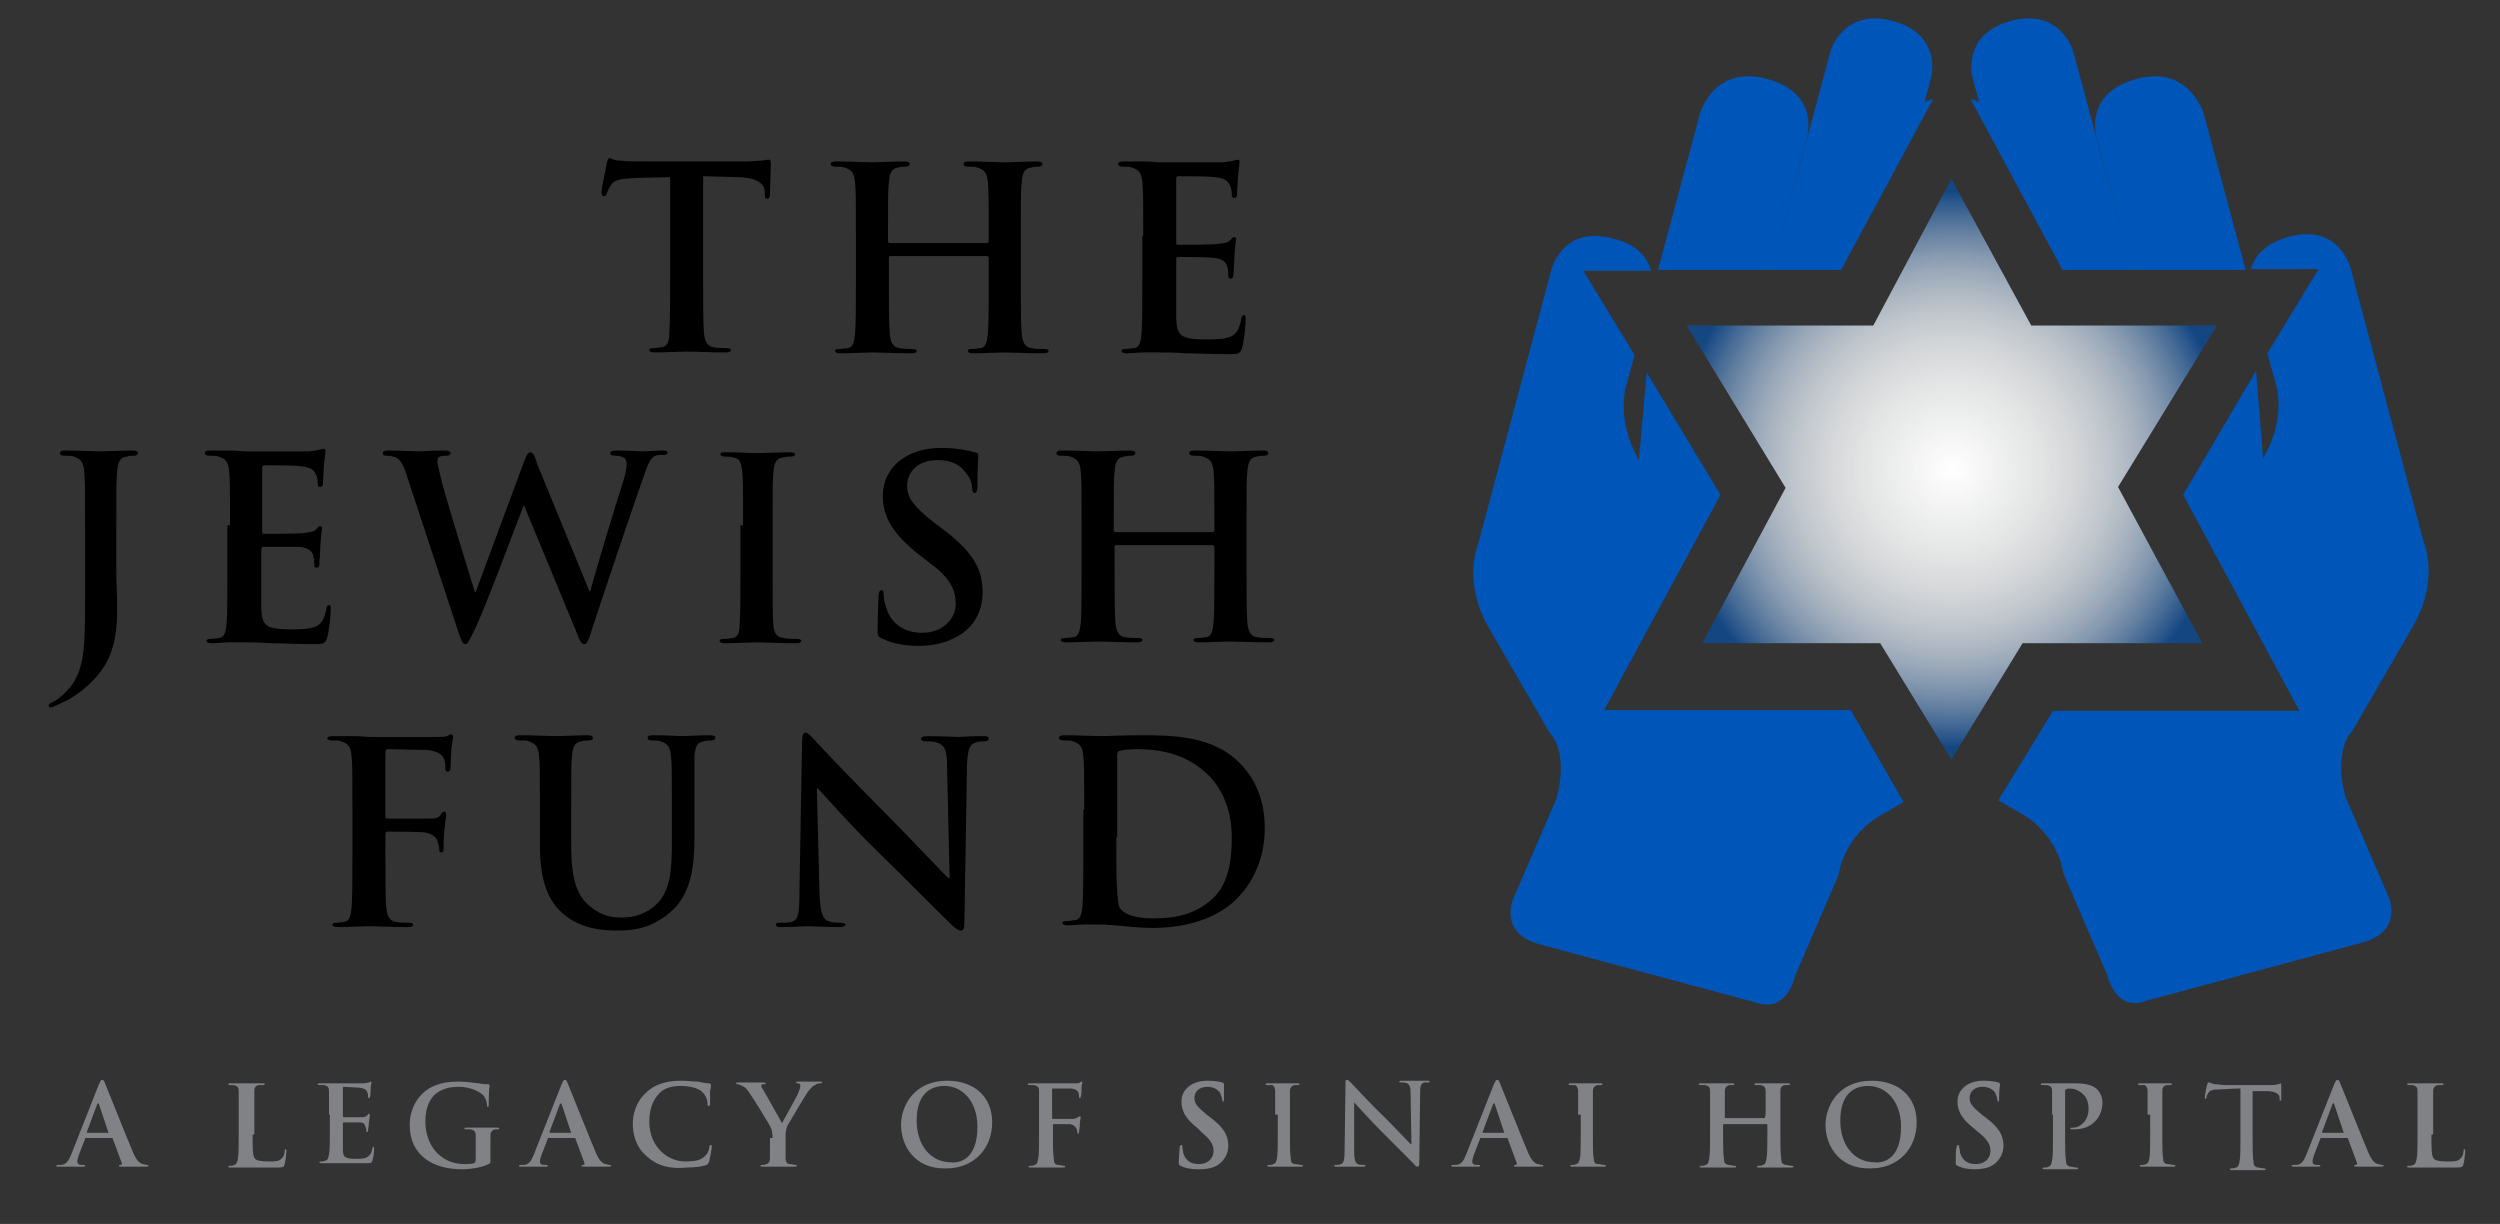<?xml version="1.0" encoding="utf-8"?>
<!-- Generator: Adobe Illustrator 24.1.0, SVG Export Plug-In . SVG Version: 6.00 Build 0)  -->
<svg version="1.1" id="Layer_1" xmlns="http://www.w3.org/2000/svg" xmlns:xlink="http://www.w3.org/1999/xlink" x="0px" y="0px"
	 viewBox="0 0 288 141" style="enable-background:new 0 0 288 141;" xml:space="preserve">
<rect x="0" y="0" width="288" height="141" fill="#333333" stroke="none"/>
<style type="text/css">
	.st0{fill:#808285;}
	.st1{fill:#0055B8;}
	.st2{fill:url(#SVGID_1_);}
</style>
<g>
	<path d="M77.5,20.4l-4.3,0.1c-1.7,0.1-2.4,0.2-2.8,0.8c-0.3,0.4-0.4,0.8-0.5,1c-0.1,0.2-0.1,0.3-0.3,0.3c-0.2,0-0.3-0.1-0.3-0.5
		c0-0.5,0.6-3.1,0.6-3.3c0.1-0.4,0.2-0.6,0.3-0.6c0.2,0,0.5,0.3,1.2,0.3c0.8,0.1,1.9,0.1,2.9,0.1h11.5c0.9,0,1.6-0.1,2-0.1
		c0.4-0.1,0.7-0.1,0.8-0.1c0.2,0,0.2,0.2,0.2,0.6c0,0.6-0.1,2.6-0.1,3.4c0,0.3-0.1,0.5-0.3,0.5c-0.2,0-0.3-0.1-0.3-0.6l0-0.3
		c-0.1-0.8-0.8-1.6-3.4-1.6l-3.7-0.1v11.9c0,2.7,0,5,0.1,6.2c0.1,0.8,0.3,1.5,1.1,1.6c0.4,0.1,1,0.1,1.5,0.1c0.3,0,0.5,0.1,0.5,0.2
		c0,0.2-0.2,0.3-0.5,0.3c-1.9,0-3.7-0.1-4.6-0.1c-0.7,0-2.5,0.1-3.7,0.1c-0.4,0-0.6-0.1-0.6-0.3c0-0.1,0.1-0.2,0.5-0.2
		c0.4,0,0.8-0.1,1-0.1c0.6-0.1,0.8-0.8,0.8-1.6c0.1-1.2,0.1-3.5,0.1-6.2V20.4z"/>
	<path d="M113.7,28c0.1,0,0.2-0.1,0.2-0.2v-0.6c0-4.4,0-5.2-0.1-6.2c-0.1-1-0.3-1.4-1.2-1.7c-0.2-0.1-0.7-0.1-1.1-0.1
		c-0.3,0-0.5-0.1-0.5-0.3c0-0.2,0.2-0.3,0.6-0.3c1.6,0,3.4,0.1,4.2,0.1c0.7,0,2.5-0.1,3.7-0.1c0.4,0,0.6,0.1,0.6,0.3
		c0,0.2-0.2,0.3-0.5,0.3c-0.2,0-0.5,0-0.8,0.1c-0.8,0.1-1,0.6-1.1,1.7c-0.1,0.9-0.1,1.7-0.1,6.2v5.1c0,2.7,0,5,0.1,6.2
		c0.1,0.8,0.3,1.5,1.1,1.6c0.4,0.1,1,0.1,1.5,0.1c0.3,0,0.5,0.1,0.5,0.2c0,0.2-0.2,0.3-0.6,0.3c-1.9,0-3.7-0.1-4.5-0.1
		c-0.7,0-2.5,0.1-3.6,0.1c-0.4,0-0.6-0.1-0.6-0.3c0-0.1,0.1-0.2,0.5-0.2c0.4,0,0.8-0.1,1-0.1c0.6-0.1,0.7-0.8,0.8-1.6
		c0.1-1.2,0.1-3.5,0.1-6.2v-2.6c0-0.1-0.1-0.2-0.2-0.2h-11.1c-0.1,0-0.2,0-0.2,0.2v2.6c0,2.7,0,5,0.1,6.2c0.1,0.8,0.3,1.5,1.1,1.6
		c0.4,0.1,1,0.1,1.5,0.1c0.3,0,0.5,0.1,0.5,0.2c0,0.2-0.2,0.3-0.6,0.3c-1.9,0-3.7-0.1-4.5-0.1c-0.7,0-2.5,0.1-3.7,0.1
		c-0.4,0-0.6-0.1-0.6-0.3c0-0.1,0.1-0.2,0.5-0.2c0.4,0,0.8-0.1,1-0.1c0.6-0.1,0.7-0.8,0.8-1.6c0.1-1.2,0.1-3.5,0.1-6.2v-5.1
		c0-4.4,0-5.2-0.1-6.2c-0.1-1-0.3-1.4-1.2-1.7c-0.2-0.1-0.7-0.1-1.1-0.1c-0.3,0-0.5-0.1-0.5-0.3c0-0.2,0.2-0.3,0.6-0.3
		c1.6,0,3.4,0.1,4.2,0.1c0.7,0,2.5-0.1,3.7-0.1c0.4,0,0.6,0.1,0.6,0.3c0,0.2-0.2,0.3-0.5,0.3c-0.2,0-0.5,0-0.8,0.1
		c-0.8,0.1-1,0.6-1.1,1.7c-0.1,0.9-0.1,1.7-0.1,6.2v0.6c0,0.1,0.1,0.2,0.2,0.2H113.7z"/>
	<path d="M131.7,27.2c0-4.4,0-5.2-0.1-6.2c-0.1-1-0.3-1.4-1.2-1.7c-0.2-0.1-0.7-0.1-1.1-0.1c-0.3,0-0.5-0.1-0.5-0.3
		c0-0.2,0.2-0.3,0.6-0.3c0.8,0,1.6,0,2.4,0c0.8,0,1.4,0.1,1.8,0.1c0.9,0,6.7,0,7.3,0c0.6-0.1,1-0.1,1.2-0.2c0.1,0,0.3-0.1,0.5-0.1
		c0.1,0,0.2,0.1,0.2,0.3c0,0.2-0.1,0.6-0.2,1.9c0,0.3-0.1,1.6-0.1,1.9c0,0.1-0.1,0.3-0.3,0.3c-0.2,0-0.3-0.1-0.3-0.4
		c0-0.2,0-0.7-0.2-1c-0.2-0.5-0.5-0.9-1.9-1c-0.5-0.1-3.5-0.1-4.1-0.1c-0.1,0-0.2,0.1-0.2,0.3v7.3c0,0.2,0,0.3,0.2,0.3
		c0.6,0,4,0,4.6-0.1c0.7-0.1,1.1-0.1,1.4-0.4c0.2-0.2,0.3-0.4,0.5-0.4c0.1,0,0.2,0.1,0.2,0.2c0,0.2-0.1,0.6-0.2,2.1
		c0,0.6-0.1,1.7-0.1,1.9c0,0.2,0,0.6-0.3,0.6c-0.2,0-0.3-0.1-0.3-0.3c0-0.3,0-0.7-0.1-1c-0.1-0.6-0.6-1-1.6-1.1
		c-0.6-0.1-3.4-0.1-4.1-0.1c-0.1,0-0.2,0.1-0.2,0.3v2.3c0,1,0,3.7,0,4.5c0.1,2,0.5,2.4,3.5,2.4c0.8,0,2,0,2.7-0.3
		c0.8-0.3,1.1-1,1.3-2.1c0.1-0.3,0.1-0.4,0.3-0.4c0.2,0,0.2,0.2,0.2,0.5c0,0.7-0.2,2.6-0.4,3.2c-0.2,0.8-0.5,0.8-1.6,0.8
		c-2.2,0-3.8-0.1-5-0.1c-1.2-0.1-2.2-0.1-3-0.1c-0.3,0-1,0-1.7,0c-0.7,0-1.4,0.1-2,0.1c-0.4,0-0.6-0.1-0.6-0.3
		c0-0.1,0.1-0.2,0.5-0.2c0.4,0,0.8-0.1,1-0.1c0.6-0.1,0.7-0.8,0.8-1.6c0.1-1.2,0.1-3.5,0.1-6.2V27.2z"/>
	<path d="M9.8,60.5c0-4.4,0-5.2-0.1-6.2c-0.1-1-0.3-1.4-1.2-1.7c-0.2-0.1-0.7-0.1-1.1-0.1c-0.3,0-0.5-0.1-0.5-0.3
		c0-0.2,0.2-0.3,0.6-0.3c1.5,0,3.4,0.1,4.1,0.1c0.7,0,2.5-0.1,3.7-0.1c0.4,0,0.6,0.1,0.6,0.3c0,0.2-0.2,0.3-0.5,0.3
		c-0.3,0-0.5,0-0.8,0.1c-0.8,0.1-1,0.6-1.1,1.7c-0.1,0.9-0.1,1.7-0.1,6.2v5.4c0,1.2,0.1,2.6,0.1,4.1c0,1.7-0.1,3.5-0.7,5.1
		c-0.6,1.8-2.1,3.8-4.9,5.5C7.5,80.8,7,81,6.4,81.3c-0.2,0.1-0.4,0.2-0.6,0.2c-0.1,0-0.2-0.1-0.2-0.2c0-0.1,0.1-0.3,0.6-0.5
		c0.4-0.2,0.8-0.5,1.4-1.1c2.2-2.2,2.2-5.1,2.2-10.8V60.5z"/>
	<path d="M26.5,60.5c0-4.4,0-5.2-0.1-6.2c-0.1-1-0.3-1.4-1.2-1.7c-0.2-0.1-0.7-0.1-1.1-0.1c-0.3,0-0.5-0.1-0.5-0.3
		c0-0.2,0.2-0.3,0.6-0.3c0.8,0,1.6,0,2.3,0c0.8,0,1.4,0.1,1.8,0.1c0.9,0,6.7,0,7.3,0c0.6-0.1,1-0.1,1.2-0.2c0.1,0,0.3-0.1,0.5-0.1
		c0.1,0,0.2,0.1,0.2,0.3c0,0.2-0.1,0.6-0.2,1.9c0,0.3-0.1,1.6-0.1,1.9c0,0.1-0.1,0.3-0.3,0.3c-0.2,0-0.3-0.1-0.3-0.4
		c0-0.2,0-0.7-0.2-1c-0.2-0.5-0.5-0.9-1.9-1c-0.5-0.1-3.5-0.1-4.1-0.1c-0.1,0-0.2,0.1-0.2,0.3v7.3c0,0.2,0,0.3,0.2,0.3
		c0.6,0,4,0,4.6-0.1c0.7-0.1,1.1-0.1,1.4-0.4c0.2-0.2,0.3-0.4,0.5-0.4c0.1,0,0.2,0.1,0.2,0.2c0,0.2-0.1,0.6-0.2,2.1
		c0,0.6-0.1,1.7-0.1,1.9c0,0.2,0,0.6-0.3,0.6c-0.2,0-0.3-0.1-0.3-0.3c0-0.3,0-0.7-0.1-1c-0.1-0.6-0.6-1-1.6-1.1
		C33.9,63,31,63,30.3,63c-0.1,0-0.2,0.1-0.2,0.3v2.3c0,1,0,3.7,0,4.5c0.1,2,0.5,2.4,3.5,2.4c0.8,0,2,0,2.7-0.3
		c0.8-0.3,1.1-1,1.3-2.1c0.1-0.3,0.1-0.4,0.3-0.4c0.2,0,0.2,0.2,0.2,0.5c0,0.7-0.2,2.6-0.4,3.2c-0.2,0.8-0.5,0.8-1.6,0.8
		c-2.2,0-3.8-0.1-5-0.1c-1.2-0.1-2.1-0.1-3-0.1c-0.3,0-1,0-1.7,0c-0.7,0-1.4,0.1-2,0.1c-0.4,0-0.6-0.1-0.6-0.3
		c0-0.1,0.1-0.2,0.5-0.2c0.4,0,0.8-0.1,1-0.1c0.6-0.1,0.7-0.8,0.8-1.6c0.1-1.2,0.1-3.5,0.1-6.2V60.5z"/>
	<path d="M46.9,54.9c-0.3-1.1-0.7-1.8-1.1-2.1c-0.3-0.2-0.9-0.3-1.2-0.3c-0.3,0-0.5,0-0.5-0.3c0-0.2,0.2-0.3,0.6-0.3
		c1.5,0,3.1,0.1,3.4,0.1c0.3,0,1.5-0.1,3.2-0.1c0.4,0,0.6,0.1,0.6,0.3c0,0.2-0.2,0.3-0.5,0.3c-0.2,0-0.5,0-0.7,0.1
		c-0.3,0.1-0.3,0.3-0.3,0.6c0,0.4,0.3,1.4,0.6,2.7c0.5,1.9,3.2,10.7,3.7,12.3h0.1l5.6-15.1c0.3-0.8,0.5-1,0.7-1
		c0.3,0,0.5,0.4,0.8,1.4l6,14.6h0.1c0.5-1.9,2.8-9.6,3.9-13c0.2-0.7,0.3-1.3,0.3-1.7c0-0.5-0.3-0.9-1.4-0.9c-0.3,0-0.5-0.1-0.5-0.3
		c0-0.2,0.2-0.3,0.7-0.3c1.5,0,2.8,0.1,3,0.1c0.2,0,1.5-0.1,2.4-0.1c0.3,0,0.5,0.1,0.5,0.2c0,0.2-0.1,0.3-0.4,0.3
		c-0.3,0-0.7,0-1,0.1c-0.7,0.3-1,1.4-1.6,3.1c-1.3,3.7-4.4,12.9-5.8,17.2c-0.3,1-0.5,1.4-0.8,1.4c-0.3,0-0.5-0.3-0.9-1.4l-6-14.5
		h-0.1c-0.6,1.5-4.4,11.8-5.7,14.4c-0.6,1.2-0.7,1.5-1,1.5c-0.3,0-0.4-0.3-0.7-1.1L46.9,54.9z"/>
	<path d="M85.6,60.5c0-4.4,0-5.2-0.1-6.2c-0.1-1-0.3-1.5-1-1.6c-0.3-0.1-0.7-0.1-1-0.1c-0.3,0-0.5-0.1-0.5-0.3
		c0-0.2,0.2-0.2,0.7-0.2c1.1,0,2.9,0.1,3.8,0.1c0.7,0,2.4-0.1,3.5-0.1c0.4,0,0.6,0.1,0.6,0.2c0,0.2-0.2,0.3-0.5,0.3
		c-0.3,0-0.5,0-0.9,0.1c-0.8,0.1-1,0.6-1.1,1.7c-0.1,0.9-0.1,1.7-0.1,6.2v5.1c0,2.8,0,5.1,0.1,6.4c0.1,0.8,0.3,1.3,1.2,1.4
		c0.4,0.1,1,0.1,1.5,0.1c0.3,0,0.5,0.1,0.5,0.2c0,0.2-0.2,0.3-0.6,0.3c-1.9,0-3.7-0.1-4.5-0.1c-0.7,0-2.5,0.1-3.7,0.1
		c-0.4,0-0.6-0.1-0.6-0.3c0-0.1,0.1-0.2,0.5-0.2c0.4,0,0.8-0.1,1-0.1c0.6-0.1,0.8-0.6,0.8-1.5c0.1-1.2,0.1-3.5,0.1-6.3V60.5z"/>
	<path d="M101.7,73.6c-0.5-0.2-0.6-0.3-0.6-1c0-1.6,0.1-3.3,0.1-3.8c0-0.4,0.1-0.8,0.3-0.8c0.3,0,0.3,0.3,0.3,0.5
		c0,0.4,0.1,1,0.3,1.5c0.6,2.1,2.4,2.9,4.1,2.9c2.6,0,3.9-1.8,3.9-3.3c0-1.4-0.4-2.8-2.8-4.6l-1.3-1c-3.2-2.5-4.3-4.5-4.3-6.9
		c0-3.2,2.7-5.5,6.7-5.5c1.9,0,3.1,0.3,3.9,0.5c0.3,0.1,0.4,0.1,0.4,0.3c0,0.4-0.1,1.2-0.1,3.5c0,0.6-0.1,0.9-0.3,0.9
		c-0.2,0-0.3-0.2-0.3-0.5c0-0.3-0.1-1.2-0.8-1.9c-0.4-0.6-1.3-1.4-3.2-1.4c-2.1,0-3.5,1.2-3.5,3c0,1.3,0.7,2.3,3.1,4.2l0.8,0.6
		c3.5,2.6,4.8,4.6,4.8,7.4c0,1.7-0.6,3.7-2.7,5c-1.5,0.9-3.1,1.2-4.6,1.2C104.3,74.4,103,74.2,101.7,73.6z"/>
	<path d="M139.7,61.3c0.1,0,0.2-0.1,0.2-0.2v-0.6c0-4.4,0-5.2-0.1-6.2c-0.1-1-0.3-1.4-1.2-1.7c-0.2-0.1-0.7-0.1-1.1-0.1
		c-0.3,0-0.5-0.1-0.5-0.3c0-0.2,0.2-0.3,0.6-0.3c1.6,0,3.4,0.1,4.2,0.1c0.7,0,2.5-0.1,3.7-0.1c0.4,0,0.6,0.1,0.6,0.3
		c0,0.2-0.2,0.3-0.5,0.3c-0.2,0-0.5,0-0.8,0.1c-0.8,0.1-1,0.6-1.1,1.7c-0.1,0.9-0.1,1.7-0.1,6.2v5.1c0,2.7,0,5,0.1,6.2
		c0.1,0.8,0.3,1.5,1.1,1.6c0.4,0.1,1,0.1,1.5,0.1c0.3,0,0.5,0.1,0.5,0.2c0,0.2-0.2,0.3-0.6,0.3c-1.9,0-3.7-0.1-4.5-0.1
		c-0.7,0-2.5,0.1-3.6,0.1c-0.4,0-0.6-0.1-0.6-0.3c0-0.1,0.1-0.2,0.5-0.2c0.4,0,0.8-0.1,1-0.1c0.6-0.1,0.7-0.8,0.8-1.6
		c0.1-1.2,0.1-3.5,0.1-6.2V63c0-0.1-0.1-0.2-0.2-0.2h-11.1c-0.1,0-0.2,0-0.2,0.2v2.6c0,2.7,0,5,0.1,6.2c0.1,0.8,0.3,1.5,1.1,1.6
		c0.4,0.1,1,0.1,1.5,0.1c0.3,0,0.5,0.1,0.5,0.2c0,0.2-0.2,0.3-0.6,0.3c-1.9,0-3.7-0.1-4.5-0.1c-0.7,0-2.5,0.1-3.7,0.1
		c-0.4,0-0.6-0.1-0.6-0.3c0-0.1,0.1-0.2,0.5-0.2c0.4,0,0.8-0.1,1-0.1c0.6-0.1,0.7-0.8,0.8-1.6c0.1-1.2,0.1-3.5,0.1-6.2v-5.1
		c0-4.4,0-5.2-0.1-6.2c-0.1-1-0.3-1.4-1.2-1.7c-0.2-0.1-0.7-0.1-1.1-0.1c-0.3,0-0.5-0.1-0.5-0.3c0-0.2,0.2-0.3,0.6-0.3
		c1.6,0,3.4,0.1,4.2,0.1c0.7,0,2.5-0.1,3.7-0.1c0.4,0,0.6,0.1,0.6,0.3c0,0.2-0.2,0.3-0.5,0.3c-0.2,0-0.5,0-0.8,0.1
		c-0.8,0.1-1,0.6-1.1,1.7c-0.1,0.9-0.1,1.7-0.1,6.2v0.6c0,0.1,0.1,0.2,0.2,0.2H139.7z"/>
	<path d="M44.4,98.4c0,2.8,0,5,0.1,6.2c0.1,0.8,0.3,1.5,1.1,1.6c0.4,0.1,1,0.1,1.5,0.1c0.4,0,0.5,0.1,0.5,0.2c0,0.2-0.2,0.3-0.6,0.3
		c-1.8,0-3.7-0.1-4.4-0.1c-0.8,0-2.6,0.1-3.7,0.1c-0.4,0-0.6-0.1-0.6-0.3c0-0.1,0.1-0.2,0.4-0.2c0.4,0,0.8-0.1,1-0.1
		c0.6-0.1,0.7-0.8,0.8-1.6c0.1-1.2,0.1-3.4,0.1-6.2v-5.1c0-4.4,0-5.2-0.1-6.2c-0.1-1-0.3-1.4-1.2-1.7c-0.2-0.1-0.7-0.1-1.1-0.1
		c-0.3,0-0.5-0.1-0.5-0.2c0-0.2,0.2-0.3,0.7-0.3c0.8,0,1.6,0,2.4,0c0.8,0,1.4,0.1,1.8,0.1c1.1,0,7,0,7.7,0c0.6,0,0.9,0,1.2-0.1
		c0.2-0.1,0.3-0.2,0.5-0.2c0.1,0,0.2,0.1,0.2,0.3c0,0.2-0.1,0.6-0.2,1.3c0,0.3-0.1,2-0.1,2.3c0,0.2-0.1,0.4-0.3,0.4
		c-0.2,0-0.3-0.1-0.3-0.5c0-0.2,0-0.7-0.2-1.1c-0.2-0.4-0.8-0.8-1.9-0.9l-4.5-0.1c-0.2,0-0.3,0.1-0.3,0.4v7.3c0,0.2,0,0.3,0.2,0.3
		l3.7,0c0.5,0,0.9,0,1.3,0c0.6,0,1-0.1,1.2-0.5c0.1-0.2,0.2-0.3,0.4-0.3c0.1,0,0.2,0.1,0.2,0.3c0,0.2-0.1,0.9-0.2,1.8
		c-0.1,0.6-0.1,1.9-0.1,2.1c0,0.3,0,0.5-0.3,0.5c-0.2,0-0.2-0.2-0.2-0.4c0-0.2-0.1-0.5-0.2-0.9c-0.1-0.4-0.6-0.9-1.5-1
		c-0.7-0.1-3.8-0.1-4.3-0.1c-0.1,0-0.2,0.1-0.2,0.3V98.4z"/>
	<path d="M62.2,93.3c0-4.4,0-5.2-0.1-6.2c-0.1-1-0.3-1.4-1.2-1.7c-0.2-0.1-0.7-0.1-1.1-0.1c-0.3,0-0.5-0.1-0.5-0.3
		c0-0.2,0.2-0.3,0.6-0.3c1.5,0,3.4,0.1,4.2,0.1c0.7,0,2.5-0.1,3.6-0.1c0.4,0,0.6,0.1,0.6,0.3c0,0.2-0.2,0.3-0.5,0.3
		c-0.3,0-0.5,0-0.8,0.1c-0.8,0.1-1,0.6-1.1,1.7c-0.1,0.9-0.1,1.7-0.1,6.2v4.1c0,4.2,0.8,6,2.3,7.1c1.3,1.1,2.6,1.2,3.6,1.2
		c1.3,0,2.8-0.4,4-1.6c1.6-1.6,1.7-4.2,1.7-7.2v-3.6c0-4.4,0-5.2-0.1-6.2c-0.1-1-0.3-1.4-1.2-1.7c-0.2-0.1-0.7-0.1-1-0.1
		c-0.3,0-0.5-0.1-0.5-0.3c0-0.2,0.2-0.3,0.6-0.3c1.5,0,3.3,0.1,3.3,0.1c0.3,0,2.2-0.1,3.3-0.1c0.4,0,0.6,0.1,0.6,0.3
		c0,0.2-0.2,0.3-0.5,0.3c-0.3,0-0.5,0-0.8,0.1c-0.8,0.1-1,0.6-1.1,1.7C80,88.1,80,88.9,80,93.3v3.1c0,3.2-0.3,6.6-2.8,8.7
		c-2.1,1.8-4.1,2.1-6,2.1c-1.5,0-4.3-0.1-6.4-2c-1.5-1.3-2.6-3.5-2.6-7.7V93.3z"/>
	<path d="M94.4,102.9c0.1,2.3,0.4,3,1,3.2c0.5,0.2,1,0.2,1.5,0.2c0.3,0,0.5,0.1,0.5,0.2c0,0.2-0.3,0.3-0.7,0.3c-1.9,0-3-0.1-3.6-0.1
		c-0.3,0-1.6,0.1-3.1,0.1c-0.4,0-0.6,0-0.6-0.3c0-0.2,0.2-0.2,0.5-0.2c0.4,0,0.9,0,1.3-0.1c0.8-0.2,0.9-1.1,0.9-3.6l0.3-17.2
		c0-0.6,0.1-1,0.4-1c0.3,0,0.6,0.4,1.1,0.9c0.3,0.4,4.8,5.1,9,9.3c2,2,5.9,6.2,6.4,6.6h0.1l-0.3-13c0-1.8-0.3-2.3-1-2.6
		c-0.4-0.2-1.1-0.2-1.5-0.2c-0.3,0-0.5-0.1-0.5-0.3c0-0.2,0.3-0.3,0.8-0.3c1.5,0,2.9,0.1,3.5,0.1c0.3,0,1.4-0.1,2.8-0.1
		c0.4,0,0.7,0,0.7,0.3c0,0.2-0.2,0.3-0.5,0.3c-0.3,0-0.5,0-0.9,0.1c-0.8,0.2-1,0.8-1.1,2.5l-0.3,18.3c0,0.6-0.1,0.9-0.4,0.9
		c-0.3,0-0.7-0.3-1-0.6c-1.8-1.7-5.5-5.5-8.6-8.5c-3.2-3.1-6.4-6.8-6.9-7.3h-0.1L94.4,102.9z"/>
	<path d="M124.9,93.3c0-4.4,0-5.2-0.1-6.2c-0.1-1-0.3-1.4-1.2-1.7c-0.2-0.1-0.7-0.1-1.1-0.1c-0.3,0-0.5-0.1-0.5-0.3
		c0-0.2,0.2-0.3,0.6-0.3c1.5,0,3.4,0.1,4.2,0.1c0.9,0,2.7-0.1,4.5-0.1c3.6,0,8.5,0,11.6,3.3c1.5,1.5,2.8,3.9,2.8,7.4
		c0,3.7-1.5,6.4-3.2,8.1c-1.3,1.4-4.4,3.4-9.7,3.4c-1,0-2.2-0.1-3.3-0.2c-1.1-0.1-2.1-0.2-2.8-0.2c-0.3,0-1,0-1.7,0
		c-0.7,0-1.4,0.1-2,0.1c-0.4,0-0.6-0.1-0.6-0.3c0-0.1,0.1-0.2,0.5-0.2c0.4,0,0.8-0.1,1-0.1c0.6-0.1,0.7-0.8,0.8-1.6
		c0.1-1.2,0.1-3.5,0.1-6.2V93.3z M128.6,96.5c0,3.1,0,5.3,0.1,5.9c0,0.7,0.1,1.9,0.3,2.2c0.4,0.6,1.5,1.2,3.8,1.2
		c3,0,4.9-0.6,6.7-2.1c1.9-1.6,2.4-4.2,2.4-7.2c0-3.7-1.5-6.1-2.8-7.3c-2.7-2.6-6-2.9-8.2-2.9c-0.6,0-1.7,0.1-1.9,0.2
		c-0.3,0.1-0.3,0.3-0.3,0.6c0,1,0,3.5,0,5.8V96.5z"/>
	<path class="st0" d="M9.9,131.1c-0.1,0-0.1,0-0.1,0.1l-0.7,1.8c-0.1,0.3-0.2,0.6-0.2,0.8c0,0.2,0.1,0.4,0.5,0.4h0.2
		c0.2,0,0.2,0,0.2,0.1c0,0.1-0.1,0.1-0.2,0.1c-0.4,0-1,0-1.4,0c-0.1,0-0.9,0-1.5,0c-0.2,0-0.2,0-0.2-0.1c0-0.1,0.1-0.1,0.2-0.1
		c0.1,0,0.3,0,0.4,0c0.6-0.1,0.8-0.5,1.1-1.2l3.2-8.1c0.2-0.4,0.2-0.5,0.4-0.5c0.1,0,0.2,0.1,0.3,0.4c0.3,0.7,2.4,6,3.2,7.9
		c0.5,1.2,0.9,1.3,1.1,1.4c0.2,0,0.4,0.1,0.5,0.1c0.1,0,0.2,0,0.2,0.1c0,0.1-0.1,0.1-0.6,0.1c-0.5,0-1.4,0-2.4,0
		c-0.2,0-0.4,0-0.4-0.1c0-0.1,0.1-0.1,0.2-0.1c0.1,0,0.2-0.1,0.1-0.3l-1-2.7c0-0.1-0.1-0.1-0.1-0.1H9.9z M12.5,130.5
		C12.6,130.5,12.6,130.4,12.5,130.5l-1.1-3.3c0-0.1,0-0.1-0.1-0.1c0,0-0.1,0.1-0.1,0.1l-1.2,3.2c0,0.1,0,0.1,0.1,0.1H12.5z"/>
	<path class="st0" d="M29.1,130.7c0,1.7,0,2.5,0.3,2.8c0.2,0.2,0.6,0.3,1.6,0.3c0.7,0,1.2,0,1.5-0.4c0.2-0.2,0.3-0.5,0.3-0.8
		c0-0.1,0-0.2,0.1-0.2c0.1,0,0.1,0.1,0.1,0.2c0,0.1-0.1,1.1-0.2,1.5c-0.1,0.3-0.1,0.4-0.8,0.4c-0.9,0-1.6,0-2.2,0c-0.6,0-1,0-1.6,0
		c-0.1,0-0.4,0-0.7,0c-0.3,0-0.6,0-0.9,0c-0.2,0-0.3,0-0.3-0.1c0-0.1,0.1-0.1,0.2-0.1c0.2,0,0.3,0,0.5-0.1c0.3-0.1,0.3-0.3,0.4-0.7
		c0.1-0.5,0.1-1.6,0.1-2.8v-2.3c0-2,0-2.3,0-2.7c0-0.4-0.1-0.6-0.6-0.7c-0.1,0-0.3,0-0.4,0c-0.1,0-0.2,0-0.2-0.1
		c0-0.1,0.1-0.1,0.3-0.1c0.6,0,1.4,0,1.8,0c0.3,0,1.3,0,1.8,0c0.2,0,0.3,0,0.3,0.1c0,0.1-0.1,0.1-0.2,0.1c-0.1,0-0.3,0-0.5,0
		c-0.4,0.1-0.5,0.3-0.5,0.7c0,0.4,0,0.8,0,2.7V130.7z"/>
	<path class="st0" d="M37.9,128.4c0-2,0-2.3,0-2.7c0-0.4-0.1-0.6-0.6-0.7c-0.1,0-0.3,0-0.5,0c-0.1,0-0.2,0-0.2-0.1
		c0-0.1,0.1-0.1,0.3-0.1c0.3,0,0.7,0,1,0c0.3,0,0.6,0,0.8,0c0.4,0,3,0,3.2,0c0.2,0,0.5-0.1,0.6-0.1c0.1,0,0.1-0.1,0.2-0.1
		c0.1,0,0.1,0.1,0.1,0.1c0,0.1-0.1,0.2-0.1,0.8c0,0.1,0,0.7-0.1,0.9c0,0.1,0,0.1-0.1,0.1c-0.1,0-0.1-0.1-0.1-0.2
		c0-0.1,0-0.3-0.1-0.5c-0.1-0.2-0.2-0.4-0.9-0.5c-0.2,0-1.6-0.1-1.8-0.1c-0.1,0-0.1,0-0.1,0.1v3.3c0,0.1,0,0.1,0.1,0.1
		c0.3,0,1.8,0,2.1,0c0.3,0,0.5-0.1,0.6-0.2c0.1-0.1,0.1-0.2,0.2-0.2c0.1,0,0.1,0,0.1,0.1c0,0.1,0,0.3-0.1,0.9c0,0.3-0.1,0.8-0.1,0.9
		c0,0.1,0,0.2-0.1,0.2c-0.1,0-0.1-0.1-0.1-0.1c0-0.1,0-0.3-0.1-0.5c-0.1-0.3-0.2-0.5-0.7-0.5c-0.2,0-1.5,0-1.8,0
		c-0.1,0-0.1,0.1-0.1,0.1v1c0,0.4,0,1.6,0,2c0,0.9,0.2,1.1,1.6,1.1c0.3,0,0.9,0,1.2-0.2c0.3-0.2,0.5-0.4,0.6-1
		c0-0.1,0.1-0.2,0.1-0.2c0.1,0,0.1,0.1,0.1,0.2c0,0.3-0.1,1.2-0.2,1.4c-0.1,0.3-0.2,0.3-0.7,0.3c-1,0-1.7,0-2.2,0c-0.6,0-1,0-1.3,0
		c-0.1,0-0.4,0-0.7,0c-0.3,0-0.6,0-0.9,0c-0.2,0-0.3,0-0.3-0.1c0-0.1,0.1-0.1,0.2-0.1c0.2,0,0.3,0,0.5-0.1c0.3-0.1,0.3-0.3,0.4-0.7
		c0.1-0.5,0.1-1.6,0.1-2.8V128.4z"/>
	<path class="st0" d="M56.5,133.6c0,0.3,0,0.4-0.2,0.5c-0.8,0.4-2.1,0.6-3.1,0.6c-3.2,0-6-1.5-6-5.1c0-2.1,1.1-3.5,2.2-4.2
		c1.2-0.7,2.4-0.8,3.5-0.8c0.9,0,2,0.2,2.3,0.2c0.3,0.1,0.7,0.1,1,0.1c0.2,0,0.2,0.1,0.2,0.2c0,0.1-0.1,0.5-0.1,2.1
		c0,0.2,0,0.3-0.1,0.3c-0.1,0-0.1-0.1-0.1-0.2c0-0.3-0.1-0.7-0.4-1.1c-0.4-0.4-1.4-1-2.9-1c-0.7,0-1.7,0.1-2.6,0.8
		c-0.7,0.6-1.2,1.6-1.2,3.2c0,2.8,1.8,4.9,4.5,4.9c0.3,0,0.8,0,1.1-0.1c0.2-0.1,0.2-0.3,0.2-0.5v-1.2c0-0.6,0-1.1,0-1.5
		c0-0.4-0.1-0.6-0.6-0.7c-0.1,0-0.3,0-0.5,0c-0.1,0-0.2,0-0.2-0.1c0-0.1,0.1-0.1,0.3-0.1c0.7,0,1.5,0,1.9,0c0.4,0,1.1,0,1.5,0
		c0.2,0,0.3,0,0.3,0.1c0,0.1-0.1,0.1-0.2,0.1c-0.1,0-0.2,0-0.3,0c-0.3,0.1-0.5,0.3-0.5,0.7c0,0.4,0,0.9,0,1.6V133.6z"/>
	<path class="st0" d="M63.2,131.1c-0.1,0-0.1,0-0.1,0.1l-0.7,1.8c-0.1,0.3-0.2,0.6-0.2,0.8c0,0.2,0.1,0.4,0.5,0.4h0.2
		c0.2,0,0.2,0,0.2,0.1c0,0.1-0.1,0.1-0.2,0.1c-0.4,0-1,0-1.4,0c-0.1,0-0.9,0-1.5,0c-0.2,0-0.2,0-0.2-0.1c0-0.1,0.1-0.1,0.2-0.1
		c0.1,0,0.3,0,0.4,0c0.6-0.1,0.8-0.5,1.1-1.2l3.2-8.1c0.2-0.4,0.2-0.5,0.4-0.5c0.1,0,0.2,0.1,0.3,0.4c0.3,0.7,2.4,6,3.2,7.9
		c0.5,1.2,0.9,1.3,1.1,1.4c0.2,0,0.4,0.1,0.5,0.1c0.1,0,0.2,0,0.2,0.1c0,0.1-0.1,0.1-0.6,0.1c-0.5,0-1.4,0-2.4,0
		c-0.2,0-0.4,0-0.4-0.1c0-0.1,0.1-0.1,0.2-0.1c0.1,0,0.2-0.1,0.1-0.3l-1-2.7c0-0.1-0.1-0.1-0.1-0.1H63.2z M65.8,130.5
		C65.9,130.5,65.9,130.4,65.8,130.5l-1.1-3.3c0-0.1,0-0.1-0.1-0.1c0,0-0.1,0.1-0.1,0.1l-1.2,3.2c0,0.1,0,0.1,0.1,0.1H65.8z"/>
	<path class="st0" d="M74.5,133.2c-1.3-1.1-1.6-2.6-1.6-3.8c0-0.9,0.3-2.4,1.5-3.5c0.9-0.9,2.2-1.4,4.1-1.4c0.8,0,1.3,0.1,1.9,0.1
		c0.5,0.1,0.9,0.2,1.3,0.2c0.1,0,0.2,0.1,0.2,0.2c0,0.1,0,0.3-0.1,0.7c0,0.4,0,1.1,0,1.4c0,0.2,0,0.3-0.2,0.3
		c-0.1,0-0.1-0.1-0.1-0.3c0-0.4-0.2-0.9-0.5-1.2c-0.4-0.5-1.4-0.8-2.6-0.8c-1.1,0-1.9,0.3-2.4,0.8c-0.9,0.9-1.2,2.1-1.2,3.3
		c0,3.1,2.3,4.6,4.1,4.6c1.2,0,1.8-0.1,2.4-0.7c0.2-0.2,0.4-0.6,0.4-0.9c0-0.2,0.1-0.3,0.2-0.3c0.1,0,0.1,0.1,0.1,0.2
		c0,0.2-0.2,1.3-0.3,1.7c-0.1,0.2-0.1,0.3-0.3,0.4c-0.5,0.2-1.5,0.3-2.3,0.3C77.2,134.7,75.7,134.3,74.5,133.2z"/>
	<path class="st0" d="M89,131.1c0-0.7-0.1-1-0.3-1.4c-0.1-0.2-1.8-3-2.3-3.7c-0.3-0.5-0.6-0.8-0.9-0.9c-0.2-0.1-0.4-0.2-0.5-0.2
		c-0.1,0-0.2,0-0.2-0.1c0-0.1,0.1-0.1,0.2-0.1c0.2,0,1.2,0,1.6,0c0.3,0,0.8,0,1.4,0c0.1,0,0.2,0,0.2,0.1c0,0.1-0.1,0.1-0.3,0.1
		c-0.1,0-0.2,0.1-0.2,0.2c0,0.1,0.1,0.3,0.2,0.4c0.2,0.4,2,3.5,2.2,3.9c0.1-0.3,1.8-3.2,1.9-3.6c0.1-0.3,0.2-0.5,0.2-0.7
		c0-0.1,0-0.3-0.3-0.3c-0.1,0-0.2-0.1-0.2-0.1c0-0.1,0.1-0.1,0.2-0.1c0.4,0,0.8,0,1.2,0c0.3,0,1.1,0,1.4,0c0.1,0,0.2,0,0.2,0.1
		c0,0.1-0.1,0.1-0.2,0.1c-0.1,0-0.4,0-0.6,0.2c-0.3,0.1-0.4,0.3-0.7,0.6c-0.4,0.5-2.2,3.6-2.5,4.1c-0.2,0.5-0.2,0.9-0.2,1.3v1.1
		c0,0.2,0,0.8,0,1.3c0,0.4,0.1,0.7,0.5,0.7c0.2,0,0.5,0.1,0.6,0.1c0.1,0,0.2,0,0.2,0.1c0,0.1-0.1,0.1-0.3,0.1c-0.8,0-1.6,0-2,0
		c-0.3,0-1.1,0-1.6,0c-0.2,0-0.3,0-0.3-0.1c0-0.1,0.1-0.1,0.2-0.1c0.2,0,0.3,0,0.5-0.1c0.3-0.1,0.4-0.3,0.4-0.7c0-0.5,0-1.1,0-1.3
		V131.1z"/>
	<path class="st0" d="M103.8,129.6c0-2.2,1.5-5.1,5.3-5.1c3.2,0,5.2,1.9,5.2,4.8c0,3-2.1,5.3-5.3,5.3
		C105.3,134.7,103.8,131.9,103.8,129.6z M112.6,129.8c0-2.9-1.7-4.7-3.8-4.7c-1.5,0-3.2,0.8-3.2,4c0,2.7,1.5,4.8,4,4.8
		C110.5,134,112.6,133.6,112.6,129.8z"/>
	<path class="st0" d="M121.3,130.7c0,1.2,0,2.2,0.1,2.8c0,0.4,0.1,0.7,0.5,0.7c0.2,0,0.5,0.1,0.6,0.1c0.2,0,0.2,0,0.2,0.1
		c0,0.1-0.1,0.1-0.3,0.1c-0.8,0-1.6,0-2,0c-0.3,0-1.1,0-1.6,0c-0.2,0-0.3,0-0.3-0.1c0-0.1,0.1-0.1,0.2-0.1c0.2,0,0.3,0,0.5-0.1
		c0.3-0.1,0.3-0.3,0.4-0.7c0.1-0.5,0.1-1.5,0.1-2.8v-2.3c0-2,0-2.3,0-2.7c0-0.4-0.1-0.6-0.6-0.7c-0.1,0-0.3,0-0.5,0
		c-0.1,0-0.2,0-0.2-0.1c0-0.1,0.1-0.1,0.3-0.1c0.3,0,0.7,0,1,0c0.3,0,0.6,0,0.8,0c0.5,0,3.1,0,3.4,0c0.2,0,0.4,0,0.5-0.1
		c0.1,0,0.1-0.1,0.2-0.1c0.1,0,0.1,0.1,0.1,0.1c0,0.1-0.1,0.2-0.1,0.6c0,0.1,0,0.9-0.1,1c0,0.1,0,0.2-0.1,0.2
		c-0.1,0-0.1-0.1-0.1-0.2c0-0.1,0-0.3-0.1-0.5c-0.1-0.2-0.4-0.4-0.9-0.4l-2,0c-0.1,0-0.1,0-0.1,0.2v3.2c0,0.1,0,0.1,0.1,0.1l1.7,0
		c0.2,0,0.4,0,0.6,0c0.2,0,0.4-0.1,0.6-0.2c0.1-0.1,0.1-0.1,0.2-0.1c0.1,0,0.1,0,0.1,0.1c0,0.1-0.1,0.4-0.1,0.8
		c0,0.3-0.1,0.9-0.1,0.9c0,0.1,0,0.2-0.1,0.2c-0.1,0-0.1-0.1-0.1-0.2s0-0.2-0.1-0.4c-0.1-0.2-0.3-0.4-0.7-0.5c-0.3,0-1.7,0-1.9,0
		c-0.1,0-0.1,0-0.1,0.1V130.7z"/>
	<path class="st0" d="M136,134.3c-0.2-0.1-0.2-0.2-0.2-0.4c0-0.7,0.1-1.5,0.1-1.7c0-0.2,0.1-0.3,0.2-0.3c0.1,0,0.1,0.1,0.1,0.2
		c0,0.2,0.1,0.4,0.1,0.7c0.3,1,1,1.3,1.8,1.3c1.2,0,1.7-0.8,1.7-1.5c0-0.6-0.2-1.2-1.3-2.1L138,130c-1.4-1.1-1.9-2-1.9-3.1
		c0-1.4,1.2-2.4,3-2.4c0.8,0,1.4,0.1,1.7,0.2c0.1,0,0.2,0.1,0.2,0.2c0,0.2,0,0.5,0,1.6c0,0.3,0,0.4-0.1,0.4c-0.1,0-0.1-0.1-0.1-0.2
		c0-0.1-0.1-0.5-0.3-0.9c-0.2-0.2-0.6-0.6-1.4-0.6c-1,0-1.5,0.6-1.5,1.3c0,0.6,0.3,1,1.4,1.9l0.4,0.3c1.6,1.2,2.1,2.1,2.1,3.3
		c0,0.7-0.3,1.6-1.2,2.2c-0.6,0.4-1.4,0.5-2.1,0.5C137.2,134.7,136.6,134.6,136,134.3z"/>
	<path class="st0" d="M146.9,128.4c0-2,0-2.3,0-2.7c0-0.4-0.2-0.7-0.4-0.7c-0.1,0-0.3,0-0.5,0c-0.1,0-0.2,0-0.2-0.1
		c0-0.1,0.1-0.1,0.3-0.1c0.5,0,1.3,0,1.7,0c0.3,0,1.1,0,1.6,0c0.2,0,0.3,0,0.3,0.1c0,0.1-0.1,0.1-0.2,0.1c-0.1,0-0.2,0-0.4,0
		c-0.3,0.1-0.5,0.3-0.5,0.7c0,0.4,0,0.8,0,2.7v2.3c0,1.3,0,2.3,0.1,2.8c0,0.3,0.1,0.6,0.5,0.6c0.2,0,0.5,0.1,0.7,0.1
		c0.1,0,0.2,0,0.2,0.1c0,0.1-0.1,0.1-0.2,0.1c-0.9,0-1.7,0-2,0c-0.3,0-1.1,0-1.6,0c-0.2,0-0.3,0-0.3-0.1c0-0.1,0.1-0.1,0.2-0.1
		c0.2,0,0.3,0,0.5-0.1c0.3-0.1,0.3-0.3,0.4-0.6c0.1-0.5,0.1-1.6,0.1-2.8V128.4z"/>
	<path class="st0" d="M156,132.7c0,1,0.2,1.3,0.4,1.4c0.2,0.1,0.5,0.1,0.7,0.1c0.1,0,0.2,0,0.2,0.1c0,0.1-0.1,0.1-0.3,0.1
		c-0.8,0-1.4,0-1.6,0c-0.1,0-0.7,0-1.4,0c-0.2,0-0.3,0-0.3-0.1c0-0.1,0.1-0.1,0.2-0.1c0.2,0,0.4,0,0.6-0.1c0.3-0.1,0.4-0.5,0.4-1.6
		l0.1-7.7c0-0.3,0-0.4,0.2-0.4c0.1,0,0.3,0.2,0.5,0.4c0.2,0.2,2.1,2.3,4,4.1c0.9,0.9,2.6,2.7,2.8,2.9h0.1l-0.1-5.8
		c0-0.8-0.1-1-0.4-1.2c-0.2-0.1-0.5-0.1-0.7-0.1c-0.2,0-0.2,0-0.2-0.1c0-0.1,0.1-0.1,0.3-0.1c0.7,0,1.3,0,1.6,0c0.1,0,0.6,0,1.3,0
		c0.2,0,0.3,0,0.3,0.1c0,0.1-0.1,0.1-0.2,0.1c-0.1,0-0.2,0-0.4,0c-0.4,0.1-0.5,0.4-0.5,1.1l-0.1,8.2c0,0.3-0.1,0.4-0.2,0.4
		c-0.1,0-0.3-0.1-0.4-0.3c-0.8-0.8-2.5-2.5-3.8-3.8c-1.4-1.4-2.8-3-3.1-3.3h0L156,132.7z"/>
	<path class="st0" d="M170.6,131.1c-0.1,0-0.1,0-0.1,0.1l-0.7,1.8c-0.1,0.3-0.2,0.6-0.2,0.8c0,0.2,0.1,0.4,0.5,0.4h0.2
		c0.2,0,0.2,0,0.2,0.1c0,0.1-0.1,0.1-0.2,0.1c-0.4,0-1,0-1.4,0c-0.1,0-0.9,0-1.5,0c-0.2,0-0.2,0-0.2-0.1c0-0.1,0.1-0.1,0.2-0.1
		c0.1,0,0.3,0,0.4,0c0.6-0.1,0.8-0.5,1.1-1.2l3.2-8.1c0.2-0.4,0.2-0.5,0.4-0.5c0.1,0,0.2,0.1,0.3,0.4c0.3,0.7,2.4,6,3.2,7.9
		c0.5,1.2,0.9,1.3,1.1,1.4c0.2,0,0.4,0.1,0.5,0.1c0.1,0,0.2,0,0.2,0.1c0,0.1-0.1,0.1-0.6,0.1c-0.5,0-1.4,0-2.4,0
		c-0.2,0-0.4,0-0.4-0.1c0-0.1,0.1-0.1,0.2-0.1c0.1,0,0.2-0.1,0.1-0.3l-1-2.7c0-0.1-0.1-0.1-0.1-0.1H170.6z M173.3,130.5
		C173.3,130.5,173.4,130.4,173.3,130.5l-1.1-3.3c0-0.1,0-0.1-0.1-0.1c0,0-0.1,0.1-0.1,0.1l-1.2,3.2c0,0.1,0,0.1,0.1,0.1H173.3z"/>
	<path class="st0" d="M181.8,128.4c0-2,0-2.3,0-2.7c0-0.4-0.2-0.7-0.4-0.7c-0.1,0-0.3,0-0.5,0c-0.1,0-0.2,0-0.2-0.1
		c0-0.1,0.1-0.1,0.3-0.1c0.5,0,1.3,0,1.7,0c0.3,0,1.1,0,1.6,0c0.2,0,0.3,0,0.3,0.1c0,0.1-0.1,0.1-0.2,0.1c-0.1,0-0.2,0-0.4,0
		c-0.3,0.1-0.5,0.3-0.5,0.7c0,0.4,0,0.8,0,2.7v2.3c0,1.3,0,2.3,0.1,2.8c0,0.3,0.1,0.6,0.5,0.6c0.2,0,0.5,0.1,0.7,0.1
		c0.1,0,0.2,0,0.2,0.1c0,0.1-0.1,0.1-0.2,0.1c-0.9,0-1.7,0-2,0c-0.3,0-1.1,0-1.6,0c-0.2,0-0.3,0-0.3-0.1c0-0.1,0.1-0.1,0.2-0.1
		c0.2,0,0.3,0,0.5-0.1c0.3-0.1,0.3-0.3,0.4-0.6c0.1-0.5,0.1-1.6,0.1-2.8V128.4z"/>
	<path class="st0" d="M203.3,128.8C203.3,128.8,203.4,128.8,203.3,128.8l0.1-0.4c0-2,0-2.3,0-2.7c0-0.4-0.1-0.6-0.6-0.7
		c-0.1,0-0.3,0-0.5,0c-0.1,0-0.2,0-0.2-0.1c0-0.1,0.1-0.1,0.3-0.1c0.7,0,1.5,0,1.9,0c0.3,0,1.1,0,1.6,0c0.2,0,0.3,0,0.3,0.1
		c0,0.1-0.1,0.1-0.2,0.1c-0.1,0-0.2,0-0.4,0c-0.4,0.1-0.5,0.3-0.5,0.7c0,0.4,0,0.8,0,2.7v2.3c0,1.2,0,2.2,0.1,2.8
		c0,0.4,0.1,0.6,0.5,0.7c0.2,0,0.5,0.1,0.7,0.1c0.1,0,0.2,0,0.2,0.1c0,0.1-0.1,0.1-0.3,0.1c-0.8,0-1.7,0-2,0c-0.3,0-1.1,0-1.6,0
		c-0.2,0-0.3,0-0.3-0.1c0-0.1,0.1-0.1,0.2-0.1c0.2,0,0.3,0,0.5-0.1c0.3-0.1,0.3-0.3,0.4-0.7c0.1-0.5,0.1-1.6,0.1-2.8v-1.1
		c0-0.1,0-0.1-0.1-0.1h-4.9c0,0-0.1,0-0.1,0.1v1.1c0,1.2,0,2.2,0.1,2.8c0,0.4,0.1,0.6,0.5,0.7c0.2,0,0.5,0.1,0.7,0.1
		c0.1,0,0.2,0,0.2,0.1c0,0.1-0.1,0.1-0.3,0.1c-0.8,0-1.7,0-2,0c-0.3,0-1.1,0-1.6,0c-0.2,0-0.3,0-0.3-0.1c0-0.1,0.1-0.1,0.2-0.1
		c0.2,0,0.3,0,0.5-0.1c0.3-0.1,0.3-0.3,0.4-0.7c0.1-0.5,0.1-1.6,0.1-2.8v-2.3c0-2,0-2.3,0-2.7c0-0.4-0.1-0.6-0.6-0.7
		c-0.1,0-0.3,0-0.5,0c-0.1,0-0.2,0-0.2-0.1c0-0.1,0.1-0.1,0.3-0.1c0.7,0,1.5,0,1.9,0c0.3,0,1.1,0,1.6,0c0.2,0,0.3,0,0.3,0.1
		c0,0.1-0.1,0.1-0.2,0.1c-0.1,0-0.2,0-0.4,0c-0.3,0.1-0.5,0.3-0.5,0.7c0,0.4,0,0.8,0,2.7v0.3c0,0.1,0,0.1,0.1,0.1H203.3z"/>
	<path class="st0" d="M210.3,129.6c0-2.2,1.5-5.1,5.3-5.1c3.2,0,5.2,1.9,5.2,4.8c0,3-2.1,5.3-5.3,5.3
		C211.8,134.7,210.3,131.9,210.3,129.6z M219,129.8c0-2.9-1.7-4.7-3.8-4.7c-1.5,0-3.2,0.8-3.2,4c0,2.7,1.5,4.8,4,4.8
		C216.9,134,219,133.6,219,129.8z"/>
	<path class="st0" d="M225.5,134.3c-0.2-0.1-0.2-0.2-0.2-0.4c0-0.7,0-1.5,0.1-1.7c0-0.2,0.1-0.3,0.2-0.3c0.1,0,0.1,0.1,0.1,0.2
		c0,0.2,0.1,0.4,0.1,0.7c0.3,1,1,1.3,1.8,1.3c1.2,0,1.7-0.8,1.7-1.5c0-0.6-0.2-1.2-1.3-2.1l-0.6-0.5c-1.4-1.1-1.9-2-1.9-3.1
		c0-1.4,1.2-2.4,3-2.4c0.8,0,1.4,0.1,1.7,0.2c0.1,0,0.2,0.1,0.2,0.2c0,0.2-0.1,0.5-0.1,1.6c0,0.3,0,0.4-0.1,0.4
		c-0.1,0-0.1-0.1-0.1-0.2c0-0.1-0.1-0.5-0.3-0.9c-0.2-0.2-0.6-0.6-1.4-0.6c-1,0-1.5,0.6-1.5,1.3c0,0.6,0.3,1,1.4,1.9l0.4,0.3
		c1.6,1.2,2.1,2.1,2.1,3.3c0,0.7-0.3,1.6-1.2,2.2c-0.6,0.4-1.4,0.5-2.1,0.5C226.7,134.7,226.1,134.6,225.5,134.3z"/>
	<path class="st0" d="M236.4,128.4c0-2,0-2.3,0-2.7c0-0.4-0.1-0.6-0.6-0.7c-0.1,0-0.3,0-0.5,0c-0.1,0-0.2,0-0.2-0.1
		c0-0.1,0.1-0.1,0.3-0.1c0.7,0,1.5,0,1.9,0c0.5,0,1.3,0,1.9,0c1.6,0,2.2,0.5,2.4,0.7c0.3,0.3,0.6,0.9,0.6,1.5c0,1.8-1.3,3.1-3.2,3.1
		c-0.1,0-0.2,0-0.3,0c-0.1,0-0.2,0-0.2-0.1c0-0.1,0.1-0.1,0.4-0.1c0.7,0,1.7-0.8,1.7-2.1c0-0.4,0-1.3-0.8-1.9
		c-0.5-0.4-1-0.5-1.3-0.5c-0.2,0-0.4,0-0.5,0.1c-0.1,0-0.1,0.1-0.1,0.2v5.2c0,1.2,0,2.2,0.1,2.8c0,0.4,0.1,0.6,0.5,0.7
		c0.2,0,0.5,0.1,0.7,0.1c0.1,0,0.2,0,0.2,0.1c0,0.1-0.1,0.1-0.2,0.1c-0.9,0-1.7,0-2,0c-0.3,0-1.1,0-1.6,0c-0.2,0-0.3,0-0.3-0.1
		c0-0.1,0.1-0.1,0.2-0.1c0.2,0,0.3,0,0.5-0.1c0.3-0.1,0.3-0.3,0.4-0.7c0.1-0.5,0.1-1.6,0.1-2.8V128.4z"/>
	<path class="st0" d="M247.4,128.4c0-2,0-2.3,0-2.7c0-0.4-0.2-0.7-0.4-0.7c-0.1,0-0.3,0-0.5,0c-0.1,0-0.2,0-0.2-0.1
		c0-0.1,0.1-0.1,0.3-0.1c0.5,0,1.3,0,1.7,0c0.3,0,1.1,0,1.6,0c0.2,0,0.3,0,0.3,0.1c0,0.1-0.1,0.1-0.2,0.1c-0.1,0-0.2,0-0.4,0
		c-0.4,0.1-0.5,0.3-0.5,0.7c0,0.4,0,0.8,0,2.7v2.3c0,1.3,0,2.3,0.1,2.8c0,0.3,0.1,0.6,0.5,0.6c0.2,0,0.5,0.1,0.7,0.1
		c0.1,0,0.2,0,0.2,0.1c0,0.1-0.1,0.1-0.2,0.1c-0.9,0-1.7,0-2,0c-0.3,0-1.1,0-1.6,0c-0.2,0-0.3,0-0.3-0.1c0-0.1,0.1-0.1,0.2-0.1
		c0.2,0,0.3,0,0.5-0.1c0.3-0.1,0.3-0.3,0.4-0.6c0.1-0.5,0.1-1.6,0.1-2.8V128.4z"/>
	<path class="st0" d="M257.6,125.4l-1.9,0.1c-0.8,0-1.1,0.1-1.3,0.4c-0.1,0.2-0.2,0.3-0.2,0.5c0,0.1-0.1,0.2-0.1,0.2
		c-0.1,0-0.1-0.1-0.1-0.2c0-0.2,0.2-1.4,0.3-1.5c0-0.2,0.1-0.2,0.2-0.2c0.1,0,0.2,0.1,0.6,0.2c0.4,0,0.9,0.1,1.3,0.1h5.1
		c0.4,0,0.7,0,0.9-0.1c0.2,0,0.3-0.1,0.3-0.1c0.1,0,0.1,0.1,0.1,0.3c0,0.3,0,1.2,0,1.5c0,0.1,0,0.2-0.1,0.2c-0.1,0-0.1-0.1-0.1-0.3
		l0-0.1c0-0.3-0.4-0.7-1.5-0.7l-1.6,0v5.3c0,1.2,0,2.2,0.1,2.8c0,0.4,0.1,0.6,0.5,0.7c0.2,0,0.5,0.1,0.7,0.1c0.1,0,0.2,0,0.2,0.1
		c0,0.1-0.1,0.1-0.2,0.1c-0.9,0-1.7,0-2,0c-0.3,0-1.1,0-1.6,0c-0.2,0-0.3,0-0.3-0.1c0-0.1,0.1-0.1,0.2-0.1c0.2,0,0.3,0,0.5-0.1
		c0.3-0.1,0.3-0.3,0.4-0.7c0.1-0.5,0.1-1.6,0.1-2.8V125.4z"/>
	<path class="st0" d="M267.4,131.1c-0.1,0-0.1,0-0.1,0.1l-0.7,1.8c-0.1,0.3-0.2,0.6-0.2,0.8c0,0.2,0.1,0.4,0.5,0.4h0.2
		c0.2,0,0.2,0,0.2,0.1c0,0.1-0.1,0.1-0.2,0.1c-0.4,0-1,0-1.4,0c-0.1,0-0.9,0-1.5,0c-0.2,0-0.2,0-0.2-0.1c0-0.1,0.1-0.1,0.2-0.1
		c0.1,0,0.3,0,0.4,0c0.6-0.1,0.8-0.5,1.1-1.2l3.2-8.1c0.2-0.4,0.2-0.5,0.4-0.5c0.1,0,0.2,0.1,0.3,0.4c0.3,0.7,2.4,6,3.2,7.9
		c0.5,1.2,0.9,1.3,1.1,1.4c0.2,0,0.4,0.1,0.5,0.1c0.1,0,0.2,0,0.2,0.1c0,0.1-0.1,0.1-0.6,0.1c-0.5,0-1.4,0-2.4,0
		c-0.2,0-0.4,0-0.4-0.1c0-0.1,0.1-0.1,0.2-0.1c0.1,0,0.2-0.1,0.1-0.3l-1-2.7c0-0.1-0.1-0.1-0.1-0.1H267.4z M270,130.5
		C270.1,130.5,270.1,130.4,270,130.5l-1.1-3.3c0-0.1,0-0.1-0.1-0.1c0,0-0.1,0.1-0.1,0.1l-1.2,3.2c0,0.1,0,0.1,0.1,0.1H270z"/>
	<path class="st0" d="M280.1,130.7c0,1.7,0,2.5,0.3,2.8c0.2,0.2,0.6,0.3,1.6,0.3c0.7,0,1.2,0,1.5-0.4c0.2-0.2,0.3-0.5,0.3-0.8
		c0-0.1,0-0.2,0.1-0.2c0.1,0,0.1,0.1,0.1,0.2c0,0.1-0.1,1.1-0.2,1.5c-0.1,0.3-0.1,0.4-0.8,0.4c-0.9,0-1.6,0-2.2,0c-0.6,0-1,0-1.6,0
		c-0.1,0-0.4,0-0.7,0c-0.3,0-0.6,0-0.9,0c-0.2,0-0.3,0-0.3-0.1c0-0.1,0.1-0.1,0.2-0.1c0.2,0,0.3,0,0.5-0.1c0.3-0.1,0.3-0.3,0.4-0.7
		c0.1-0.5,0.1-1.6,0.1-2.8v-2.3c0-2,0-2.3,0-2.7c0-0.4-0.1-0.6-0.6-0.7c-0.1,0-0.3,0-0.4,0c-0.1,0-0.2,0-0.2-0.1
		c0-0.1,0.1-0.1,0.3-0.1c0.6,0,1.4,0,1.8,0c0.3,0,1.3,0,1.8,0c0.2,0,0.3,0,0.3,0.1c0,0.1-0.1,0.1-0.2,0.1c-0.1,0-0.3,0-0.5,0
		c-0.3,0.1-0.5,0.3-0.5,0.7c0,0.4,0,0.8,0,2.7V130.7z"/>
</g>
<path class="st1" d="M204.1,31.1l6.8-25.3c0,0,1.5-4.9,7.1-3.4c5.7,1.5,4.5,6.4,4.5,6.4l-0.8,3c0.3-0.2,0.6-0.3,1-0.4l-10.6,19.7
	L204.1,31.1z M204.1,31.1l4-15c0,0,1.8-5.3-4.5-7c-6.3-1.7-7.8,4.1-7.8,4.1L191,31.1L204.1,31.1z M213.2,81.8l-28.4,0L198.2,57
	l-8.5-14.1L188.8,53c-2.8-4.9-1.4-8.8-1.4-8.8l0.9-3.3l-5.9-9.7l7.8,0c-0.4-1.4-1.4-3-4.3-3.7c-6.2-1.7-7.3,4-7.3,4l-8.3,31.1
	c0,0-1.9,4.3,1.2,9.7l7,12.1c0,0,2.3,2,0.8,7.6l-5,11.6c0,0-1.7,3.9,3.1,5.2c4.8,1.3,24.9,6.7,24.9,6.7s3.3,1.5,4.5-3.1l5-11.6
	c0,0,0.5-4.4,4.9-6.9l2.6-1.5L213.2,81.8z M245.6,31.1l-6.8-25.3c0,0-1.5-4.9-7.1-3.4c-5.7,1.5-4.5,6.4-4.5,6.4l0.8,3
	c-0.3-0.2-0.6-0.3-1-0.4l10.6,19.7L245.6,31.1z M258.7,31.1l-4.8-17.9c0,0-1.6-5.8-7.8-4.1c-6.3,1.7-4.5,7-4.5,7l4,15L258.7,31.1z
	 M230.2,92.2l2.6,1.5c4.4,2.5,4.9,6.9,4.9,6.9l5,11.6c1.3,4.7,4.5,3.1,4.5,3.1s20.1-5.4,24.9-6.7c4.8-1.3,3.1-5.2,3.1-5.2l-5-11.6
	c-1.5-5.5,0.8-7.6,0.8-7.6l7-12.1c3.1-5.4,1.2-9.7,1.2-9.7l-8.3-31.1c0,0-1.1-5.7-7.3-4c-2.8,0.8-3.9,2.3-4.3,3.7l7.8,0l-5.9,9.7
	l0.9,3.3c0,0,1.5,3.9-1.4,8.8l-0.8-10.1L251.5,57l13.4,24.9l-28.4,0L230.2,92.2z"/>
<g>
	<radialGradient id="SVGID_1_" cx="224.853" cy="54.061" r="31.998" gradientUnits="userSpaceOnUse">
		<stop  offset="0" style="stop-color:#FFFFFF"/>
		<stop  offset="0.327" style="stop-color:#FDFEFE;stop-opacity:0.869"/>
		<stop  offset="0.464" style="stop-color:#F6F9FC;stop-opacity:0.815"/>
		<stop  offset="0.565" style="stop-color:#E9F1F9;stop-opacity:0.774"/>
		<stop  offset="0.649" style="stop-color:#D8E5F4;stop-opacity:0.741"/>
		<stop  offset="0.722" style="stop-color:#C1D6EE;stop-opacity:0.711"/>
		<stop  offset="0.787" style="stop-color:#A5C3E6;stop-opacity:0.685"/>
		<stop  offset="0.847" style="stop-color:#83ACDC;stop-opacity:0.661"/>
		<stop  offset="0.902" style="stop-color:#5B92D1;stop-opacity:0.639"/>
		<stop  offset="0.952" style="stop-color:#3175C6;stop-opacity:0.619"/>
		<stop  offset="1" style="stop-color:#0055B8;stop-opacity:0.6"/>
	</radialGradient>
	<polygon class="st2" points="244,56.1 255.4,37.5 234,37.5 224.8,20.6 215.8,37.5 194.3,37.5 205.7,56.2 196.1,74.1 216.6,74.1 
		224.8,87.5 233,74.1 253.7,74.1 	"/>
</g>
</svg>
